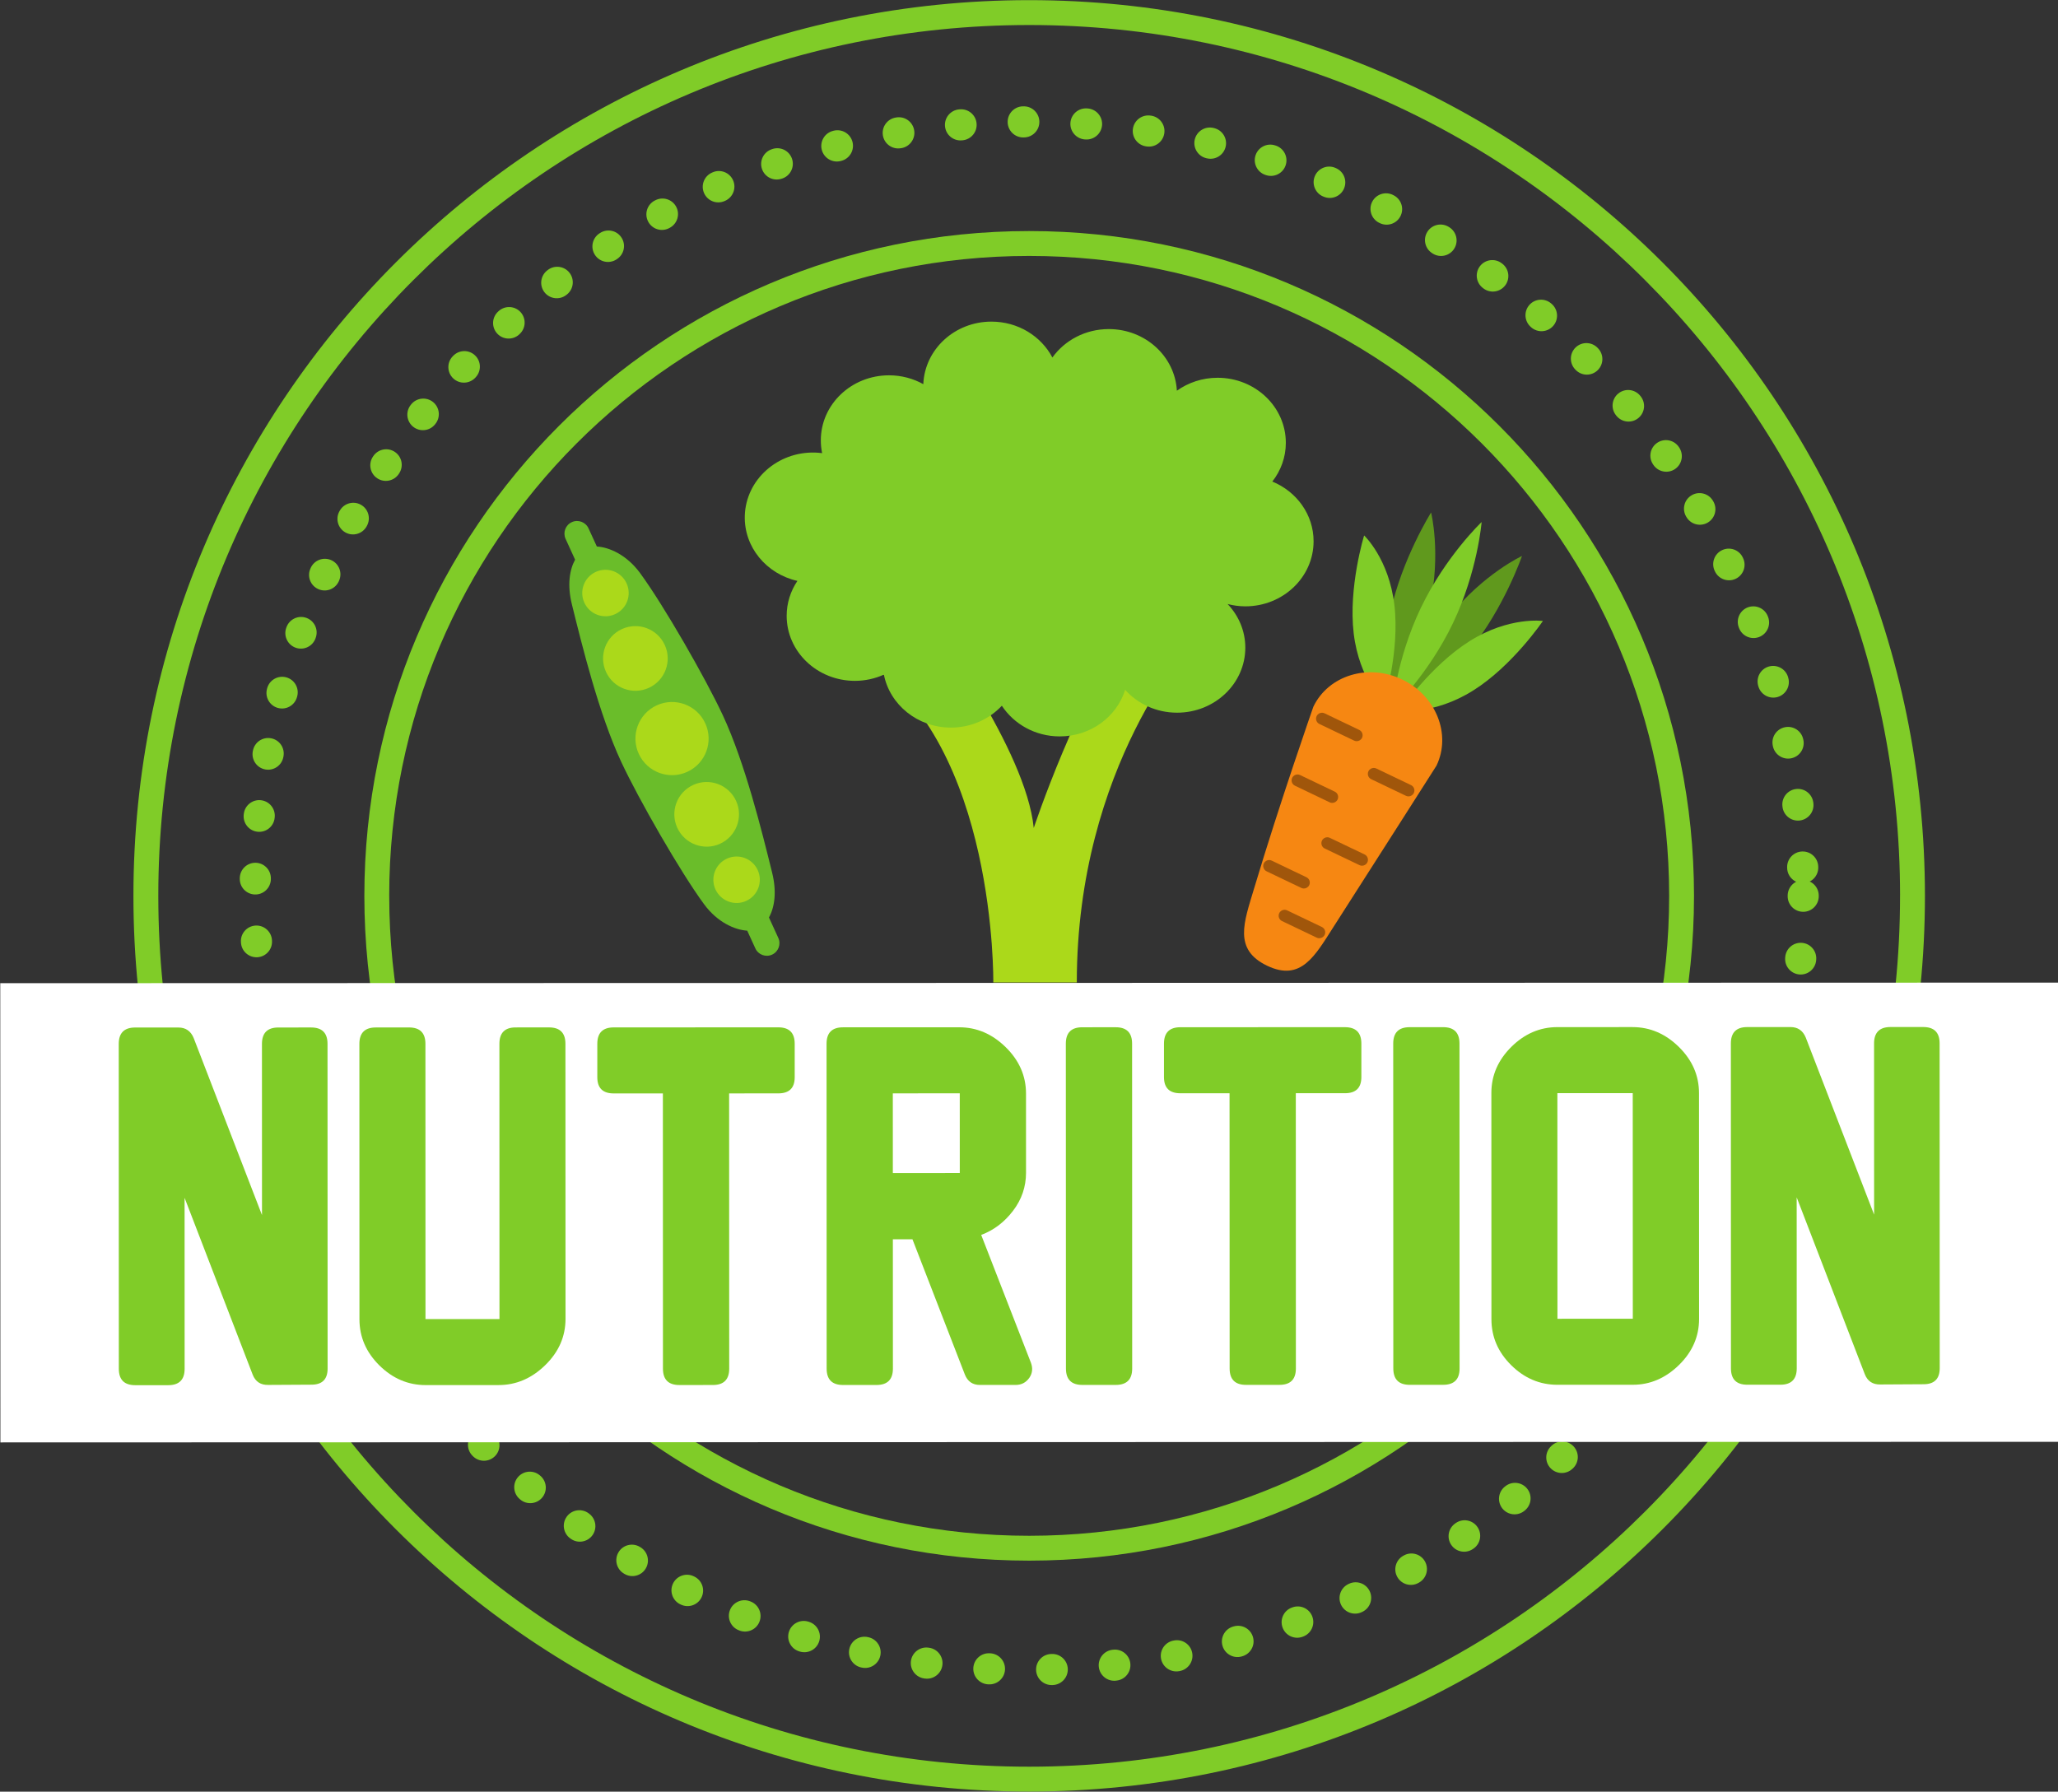<?xml version="1.0" encoding="UTF-8"?><svg xmlns="http://www.w3.org/2000/svg" xmlns:xlink="http://www.w3.org/1999/xlink" height="317.0" preserveAspectRatio="xMidYMid meet" version="1.0" viewBox="30.5 54.1 364.1 317.0" width="364.1" zoomAndPan="magnify"><rect x="30.5" y="54.1" width="364.1" height="317.0" fill="#333333" stroke="none"/><defs><clipPath id="a"><path d="M 0 0 L 425.199 0 L 425.199 425.199 L 0 425.199 Z M 0 0"/></clipPath></defs><g><g clip-path="url(#a)"/><g id="change1_1"><path d="M 241.551 167.441 C 241.551 167.441 221.008 189.512 221.008 227.93 L 206.234 227.93 C 206.234 227.93 206.812 185.945 183.617 171.105 L 195.387 164.516 C 195.387 164.516 212 186.695 213.391 200.594 C 213.391 200.594 221.18 177.148 230.586 164.516 L 241.551 167.441" fill="#abd91a"/></g><g id="change2_1"><path d="M 255.598 139.301 C 257.098 137.383 257.988 135.02 257.988 132.445 C 257.988 126.094 252.586 120.938 245.914 120.938 C 243.211 120.938 240.727 121.797 238.711 123.227 C 238.379 117.152 233.121 112.324 226.664 112.324 C 222.52 112.324 218.867 114.316 216.688 117.352 C 214.703 113.59 210.629 111.004 205.906 111.004 C 199.395 111.004 194.102 115.918 193.852 122.07 C 192.07 121.078 190.004 120.504 187.789 120.504 C 181.121 120.504 175.719 125.656 175.719 132.008 C 175.719 132.785 175.797 133.539 175.949 134.273 C 175.543 134.223 175.137 134.188 174.715 134.172 C 168.047 133.98 162.477 138.973 162.27 145.324 C 162.094 150.891 166.098 155.652 171.574 156.879 C 170.379 158.664 169.676 160.777 169.676 163.055 C 169.676 169.406 175.082 174.562 181.754 174.562 C 183.586 174.562 185.32 174.16 186.875 173.461 C 187.93 178.793 192.836 182.832 198.738 182.832 C 202.324 182.832 205.535 181.328 207.746 178.965 C 209.883 182.219 213.66 184.391 217.984 184.391 C 223.465 184.391 228.078 180.914 229.559 176.148 C 231.777 178.625 235.066 180.195 238.746 180.195 C 245.414 180.195 250.82 175.043 250.82 168.691 C 250.82 165.715 249.629 163.012 247.684 160.969 C 248.684 161.227 249.73 161.379 250.82 161.379 C 257.492 161.379 262.898 156.223 262.898 149.867 C 262.898 145.133 259.895 141.066 255.598 139.301" fill="#80cc28"/></g><g id="change3_1"><path d="M 277.734 179.77 C 277.734 179.77 280.867 170.645 286.953 163.109 C 293.035 155.566 299.77 152.469 299.77 152.469 C 299.77 152.469 296.637 161.594 290.551 169.133 C 284.469 176.668 277.734 179.77 277.734 179.77" fill="#60991d"/></g><g id="change3_2"><path d="M 276.262 179.062 C 276.262 179.062 281.398 170.898 283.449 161.43 C 285.496 151.961 283.688 144.773 283.688 144.773 C 283.688 144.773 278.551 152.941 276.496 162.406 C 274.449 171.875 276.262 179.062 276.262 179.062" fill="#60991d"/></g><g id="change2_2"><path d="M 278.188 179.824 C 278.188 179.824 283.551 171.891 290.531 167.516 C 297.516 163.137 303.469 163.969 303.469 163.969 C 303.469 163.969 298.105 171.898 291.121 176.277 C 284.145 180.656 278.188 179.824 278.188 179.824" fill="#80cc28"/></g><g id="change2_3"><path d="M 275.355 178.469 C 275.355 178.469 278.168 169.312 277.191 161.133 C 276.227 152.949 271.84 148.836 271.84 148.836 C 271.84 148.836 269.023 157.984 269.996 166.172 C 270.973 174.352 275.355 178.469 275.355 178.469" fill="#80cc28"/></g><g id="change2_4"><path d="M 276.781 179.586 C 276.781 179.586 277.488 170.816 281.867 161.664 C 286.246 152.52 292.629 146.461 292.629 146.461 C 292.629 146.461 291.922 155.234 287.543 164.383 C 283.164 173.531 276.781 179.586 276.781 179.586" fill="#80cc28"/></g><g id="change4_1"><path d="M 266.477 218.012 C 263.156 223.188 260.695 227.844 254.68 224.965 C 248.664 222.086 250.586 217.281 252.348 211.379 C 256.883 196.207 262.859 179.141 262.859 179.141 C 265.516 173.598 272.539 171.438 278.555 174.316 C 284.57 177.191 287.297 184.02 284.645 189.562 C 284.645 189.562 273.199 207.539 266.477 218.012" fill="#f68712"/></g><g id="change5_1"><path d="M 270.523 185.238 C 270.371 185.238 270.219 185.207 270.074 185.137 L 263.93 182.195 C 263.406 181.945 263.188 181.32 263.438 180.801 C 263.617 180.422 263.992 180.203 264.383 180.203 C 264.535 180.203 264.688 180.234 264.836 180.305 L 270.977 183.246 C 271.5 183.496 271.719 184.121 271.473 184.645 C 271.289 185.02 270.914 185.238 270.523 185.238" fill="#a0560b"/></g><g id="change5_2"><path d="M 279.688 195.004 C 279.535 195.004 279.383 194.969 279.234 194.898 L 273.094 191.961 C 272.57 191.711 272.352 191.086 272.602 190.562 C 272.781 190.188 273.156 189.969 273.547 189.969 C 273.699 189.969 273.852 190 274 190.07 L 280.141 193.012 C 280.664 193.262 280.883 193.887 280.633 194.406 C 280.453 194.785 280.078 195.004 279.688 195.004" fill="#a0560b"/></g><g id="change5_3"><path d="M 266.195 196.16 C 266.047 196.16 265.891 196.125 265.746 196.055 L 259.605 193.117 C 259.082 192.867 258.859 192.242 259.109 191.723 C 259.289 191.344 259.664 191.125 260.059 191.125 C 260.211 191.125 260.363 191.156 260.508 191.227 L 266.648 194.164 C 267.172 194.414 267.391 195.039 267.145 195.562 C 266.961 195.938 266.586 196.16 266.195 196.16" fill="#a0560b"/></g><g id="change5_4"><path d="M 271.469 207.27 C 271.316 207.27 271.164 207.238 271.02 207.168 L 264.875 204.23 C 264.352 203.98 264.133 203.352 264.379 202.832 C 264.559 202.453 264.938 202.234 265.328 202.234 C 265.477 202.234 265.633 202.27 265.777 202.34 L 271.922 205.277 C 272.445 205.527 272.664 206.152 272.414 206.676 C 272.234 207.051 271.859 207.27 271.469 207.27" fill="#a0560b"/></g><g id="change5_5"><path d="M 261.18 211.301 C 261.027 211.301 260.875 211.27 260.73 211.199 L 254.586 208.262 C 254.062 208.012 253.844 207.383 254.09 206.863 C 254.27 206.484 254.645 206.266 255.039 206.266 C 255.188 206.266 255.344 206.301 255.488 206.367 L 261.633 209.309 C 262.156 209.559 262.375 210.184 262.129 210.707 C 261.945 211.082 261.57 211.301 261.18 211.301" fill="#a0560b"/></g><g id="change5_6"><path d="M 263.906 220.102 C 263.754 220.102 263.602 220.07 263.457 220 L 257.312 217.062 C 256.789 216.812 256.57 216.184 256.82 215.664 C 257 215.285 257.375 215.066 257.766 215.066 C 257.918 215.066 258.07 215.102 258.219 215.172 L 264.359 218.109 C 264.883 218.359 265.102 218.984 264.855 219.508 C 264.672 219.883 264.297 220.102 263.906 220.102" fill="#a0560b"/></g><g id="change6_1"><path d="M 143.734 155.48 C 141.359 152.242 138.246 150.914 136.094 150.793 L 134.621 147.582 C 134.109 146.465 132.781 145.969 131.664 146.484 C 130.547 146.992 130.051 148.316 130.562 149.438 L 132.246 153.125 C 131.273 154.887 130.824 157.594 131.684 161.055 C 133.48 168.312 136.461 180.418 140.402 188.891 C 143.477 195.484 150.867 208.379 155.055 214.07 C 157.434 217.312 160.547 218.637 162.699 218.762 L 164.137 221.902 C 164.648 223.023 165.977 223.516 167.094 223.004 C 168.215 222.492 168.711 221.164 168.195 220.043 L 166.543 216.43 C 167.52 214.664 167.965 211.961 167.105 208.5 C 165.309 201.242 162.328 189.133 158.387 180.664 C 155.316 174.066 147.918 161.18 143.734 155.48" fill="#6abd2a"/></g><g id="change1_2"><path d="M 155.281 182.086 C 156.77 185.336 155.34 189.176 152.086 190.664 C 148.836 192.148 144.992 190.719 143.508 187.469 C 142.02 184.219 143.453 180.375 146.699 178.891 C 149.953 177.402 153.797 178.836 155.281 182.086" fill="#abd91a"/></g><g id="change1_3"><path d="M 148.113 168.223 C 149.43 171.094 148.164 174.488 145.289 175.805 C 142.418 177.117 139.023 175.852 137.715 172.98 C 136.398 170.105 137.66 166.715 140.531 165.398 C 143.406 164.086 146.801 165.348 148.113 168.223" fill="#abd91a"/></g><g id="change1_4"><path d="M 141.355 157.312 C 142.301 159.379 141.395 161.816 139.328 162.762 C 137.266 163.707 134.824 162.797 133.883 160.734 C 132.938 158.672 133.848 156.23 135.906 155.285 C 137.977 154.344 140.414 155.25 141.355 157.312" fill="#abd91a"/></g><g id="change1_5"><path d="M 150.32 200.555 C 149.008 197.684 150.27 194.289 153.145 192.977 C 156.016 191.664 159.41 192.93 160.727 195.797 C 162.039 198.672 160.773 202.066 157.898 203.383 C 155.027 204.695 151.637 203.43 150.32 200.555" fill="#abd91a"/></g><g id="change1_6"><path d="M 157.078 211.461 C 156.137 209.398 157.043 206.961 159.105 206.016 C 161.172 205.07 163.609 205.98 164.555 208.043 C 165.5 210.109 164.59 212.551 162.523 213.492 C 160.465 214.438 158.023 213.527 157.078 211.461" fill="#abd91a"/></g><g id="change2_5"><path d="M 368.859 212.559 L 366.66 212.559 L 367.883 212.559 L 366.66 212.547 L 366.66 212.559 L 367.883 212.559 L 366.66 212.547 L 366.656 212.605 C 366.66 297.676 297.703 366.652 212.625 366.68 L 212.578 366.68 C 127.508 366.68 58.527 297.723 58.508 212.645 L 58.508 212.57 L 57.309 212.598 L 58.508 212.598 L 58.508 212.57 L 57.309 212.598 L 58.508 212.598 C 58.504 127.527 127.461 58.547 212.539 58.527 L 212.59 58.527 L 212.586 58.234 L 212.586 58.527 L 212.59 58.527 L 212.586 58.234 L 212.586 58.527 C 297.656 58.523 366.633 127.48 366.66 212.559 L 371.059 212.559 C 371.031 125.047 300.086 54.129 212.586 54.125 L 212.504 54.125 L 212.539 56.324 L 212.539 54.125 C 125.027 54.148 54.105 125.098 54.105 212.598 L 54.105 212.715 L 56.305 212.648 L 54.105 212.648 C 54.129 300.156 125.074 371.078 212.578 371.078 L 212.629 371.078 C 300.137 371.051 371.059 300.109 371.059 212.605 L 369.828 212.605 L 371.059 212.621 L 371.059 212.605 L 369.828 212.605 L 371.059 212.621 L 371.059 212.559 L 368.859 212.559" fill="#80cc28"/></g><g id="change2_6"><path d="M 328.004 212.57 L 325.805 212.57 L 327.234 212.57 L 325.805 212.539 L 325.805 212.57 L 327.234 212.57 L 325.805 212.539 L 325.805 212.605 C 325.805 275.117 275.129 325.805 212.613 325.824 L 212.613 326.977 L 212.625 325.824 L 212.613 325.824 L 212.613 326.977 L 212.625 325.824 L 212.582 325.824 C 150.066 325.824 99.379 275.156 99.363 212.637 L 99.363 212.594 L 99.359 212.543 L 99.359 212.539 L 97.801 212.602 L 99.359 212.602 L 99.359 212.539 L 97.801 212.602 L 99.359 212.602 C 99.359 150.086 150.031 99.398 212.551 99.383 L 212.605 99.383 L 212.582 98.09 L 212.582 99.383 L 212.605 99.383 L 212.582 98.09 L 212.582 99.383 C 275.098 99.379 325.785 150.051 325.805 212.57 L 330.203 212.57 C 330.184 147.617 277.527 94.98 212.582 94.98 L 212.5 94.98 L 212.551 97.184 L 212.551 94.98 C 147.598 95 94.961 147.652 94.961 212.602 L 94.965 212.73 L 97.16 212.637 L 94.961 212.637 C 94.98 277.59 147.637 330.223 212.582 330.223 L 212.582 328.895 L 212.57 330.223 L 212.582 330.223 L 212.582 328.895 L 212.57 330.223 L 212.613 330.223 C 277.562 330.203 330.203 277.551 330.203 212.605 L 328.781 212.605 L 330.203 212.637 L 330.203 212.605 L 328.781 212.605 L 330.203 212.637 L 330.203 212.57 L 328.004 212.57" fill="#80cc28"/></g><g id="change2_7"><path d="M 346.34 223.441 L 346.332 223.551 C 346.211 225.062 347.34 226.391 348.852 226.512 C 350.367 226.633 351.691 225.508 351.816 223.992 L 351.824 223.879 C 351.945 222.363 350.816 221.039 349.301 220.918 C 347.785 220.797 346.461 221.926 346.34 223.441 Z M 345.035 234.246 L 345.02 234.352 C 344.773 235.852 345.793 237.266 347.293 237.512 C 348.789 237.754 350.203 236.738 350.449 235.238 L 350.469 235.125 C 350.711 233.629 349.691 232.215 348.191 231.973 C 346.691 231.727 345.277 232.746 345.035 234.246 Z M 342.859 244.906 L 342.832 245.012 C 342.469 246.488 343.367 247.98 344.84 248.344 C 346.312 248.711 347.809 247.812 348.172 246.336 L 348.199 246.227 C 348.562 244.754 347.664 243.262 346.188 242.898 C 344.715 242.531 343.223 243.434 342.859 244.906 Z M 339.816 255.355 L 339.785 255.461 C 339.297 256.898 340.07 258.461 341.512 258.945 C 342.953 259.43 344.512 258.656 344.996 257.215 L 345.035 257.109 C 345.516 255.668 344.742 254.109 343.301 253.625 C 341.859 253.141 340.301 253.914 339.816 255.355 Z M 335.93 265.531 L 335.891 265.629 C 335.289 267.023 335.934 268.645 337.328 269.242 C 338.723 269.844 340.34 269.199 340.941 267.805 L 340.984 267.703 C 341.586 266.305 340.941 264.688 339.543 264.09 C 338.148 263.488 336.531 264.133 335.93 265.531 Z M 331.227 275.352 L 331.176 275.445 C 330.465 276.789 330.973 278.453 332.316 279.168 C 333.656 279.879 335.324 279.367 336.035 278.027 L 336.09 277.93 C 336.801 276.586 336.289 274.922 334.945 274.211 C 333.605 273.496 331.938 274.012 331.227 275.352 Z M 325.742 284.758 L 325.684 284.848 C 324.863 286.129 325.238 287.828 326.516 288.648 C 327.797 289.469 329.496 289.094 330.316 287.816 L 330.379 287.723 C 331.195 286.441 330.82 284.738 329.539 283.922 C 328.262 283.102 326.559 283.477 325.742 284.758 Z M 319.512 293.688 L 319.445 293.773 C 318.527 294.984 318.762 296.711 319.969 297.629 C 321.18 298.547 322.906 298.312 323.824 297.105 L 323.895 297.016 C 324.812 295.805 324.574 294.078 323.367 293.16 C 322.156 292.242 320.43 292.477 319.512 293.688 Z M 312.582 302.086 L 312.512 302.164 C 311.496 303.297 311.59 305.035 312.723 306.051 C 313.852 307.066 315.59 306.969 316.605 305.84 L 316.68 305.758 C 317.691 304.625 317.598 302.887 316.465 301.871 C 315.336 300.859 313.594 300.953 312.582 302.086 Z M 305 309.898 L 304.922 309.973 C 303.816 311.016 303.773 312.758 304.816 313.859 C 305.863 314.961 307.605 315.008 308.707 313.961 L 308.789 313.887 C 309.891 312.84 309.934 311.098 308.887 309.996 C 307.84 308.895 306.098 308.852 304.996 309.898 Z M 296.812 317.07 L 296.727 317.137 C 295.543 318.09 295.359 319.824 296.312 321.008 C 297.266 322.188 298.996 322.375 300.18 321.422 L 300.266 321.352 C 301.449 320.398 301.633 318.664 300.68 317.484 C 299.727 316.301 297.992 316.117 296.812 317.07 Z M 288.074 323.559 L 287.984 323.621 C 286.73 324.473 286.402 326.184 287.258 327.441 C 288.113 328.695 289.824 329.023 291.078 328.168 L 291.172 328.105 C 292.43 327.25 292.754 325.539 291.895 324.281 C 291.039 323.027 289.328 322.703 288.074 323.559 Z M 278.844 329.32 L 278.75 329.371 C 277.43 330.121 276.965 331.801 277.715 333.121 C 278.465 334.441 280.145 334.906 281.465 334.156 L 281.562 334.102 C 282.883 333.348 283.344 331.668 282.594 330.348 C 281.844 329.027 280.164 328.566 278.844 329.32 Z M 269.18 334.309 L 269.082 334.355 C 267.703 334.996 267.105 336.633 267.746 338.008 C 268.387 339.387 270.023 339.984 271.398 339.344 L 271.5 339.297 C 272.879 338.656 273.473 337.02 272.832 335.641 C 272.191 334.266 270.555 333.668 269.18 334.309 Z M 259.141 338.496 L 259.039 338.531 C 257.617 339.059 256.887 340.641 257.414 342.066 C 257.938 343.492 259.52 344.219 260.945 343.695 L 261.051 343.656 C 262.477 343.129 263.203 341.543 262.676 340.121 C 262.148 338.695 260.566 337.969 259.141 338.496 Z M 248.789 341.852 L 248.688 341.879 C 247.223 342.289 246.367 343.805 246.777 345.27 C 247.184 346.73 248.699 347.586 250.164 347.18 L 250.273 347.148 C 251.734 346.738 252.59 345.223 252.18 343.762 C 251.773 342.297 250.254 341.441 248.793 341.852 Z M 238.199 344.352 L 238.094 344.371 C 236.602 344.656 235.625 346.098 235.914 347.59 C 236.199 349.082 237.645 350.059 239.137 349.773 L 239.246 349.754 C 240.734 349.465 241.711 348.02 241.422 346.527 C 241.137 345.035 239.691 344.062 238.199 344.352 Z M 227.441 345.98 L 227.336 345.992 C 225.824 346.156 224.734 347.516 224.898 349.023 C 225.062 350.535 226.422 351.625 227.934 351.461 L 228.043 351.445 C 229.555 351.281 230.645 349.922 230.477 348.41 C 230.312 346.902 228.953 345.812 227.441 345.98 Z M 216.586 346.734 L 216.477 346.738 C 214.957 346.781 213.762 348.047 213.805 349.566 C 213.848 351.086 215.113 352.281 216.633 352.234 L 216.742 352.234 C 218.262 352.188 219.457 350.922 219.414 349.402 C 219.371 347.887 218.105 346.691 216.586 346.734 Z M 205.695 346.617 L 205.59 346.613 C 204.07 346.535 202.777 347.703 202.699 349.219 C 202.621 350.734 203.789 352.027 205.309 352.109 L 205.418 352.113 C 206.938 352.188 208.23 351.02 208.305 349.504 C 208.383 347.988 207.215 346.695 205.695 346.617 Z M 194.859 345.633 L 194.75 345.617 C 193.246 345.418 191.863 346.477 191.66 347.984 C 191.461 349.488 192.52 350.871 194.027 351.07 L 194.141 351.086 C 195.645 351.285 197.027 350.227 197.227 348.719 C 197.426 347.215 196.363 345.832 194.859 345.633 Z M 184.137 343.773 L 184.031 343.75 C 182.547 343.426 181.082 344.371 180.762 345.855 C 180.438 347.34 181.383 348.805 182.867 349.125 L 182.977 349.148 C 184.461 349.469 185.926 348.523 186.246 347.039 C 186.566 345.555 185.621 344.094 184.137 343.773 Z M 173.602 341.043 L 173.5 341.012 C 172.047 340.57 170.508 341.391 170.066 342.844 C 169.625 344.297 170.445 345.836 171.898 346.277 L 172.008 346.309 C 173.461 346.75 174.996 345.93 175.438 344.473 C 175.879 343.02 175.055 341.484 173.602 341.043 Z M 163.316 337.461 L 163.215 337.422 C 161.805 336.863 160.203 337.555 159.645 338.965 C 159.086 340.379 159.777 341.977 161.191 342.535 L 161.297 342.578 C 162.707 343.137 164.309 342.441 164.863 341.031 C 165.422 339.617 164.73 338.02 163.316 337.461 Z M 153.359 333.051 L 153.262 333.004 C 151.898 332.332 150.25 332.891 149.578 334.254 C 148.906 335.613 149.465 337.266 150.828 337.938 L 150.93 337.984 C 152.289 338.656 153.938 338.098 154.609 336.734 C 155.281 335.371 154.723 333.723 153.359 333.051 Z M 143.793 327.844 L 143.703 327.789 C 142.398 327.008 140.707 327.434 139.93 328.734 C 139.148 330.039 139.57 331.727 140.875 332.508 L 140.969 332.566 C 142.273 333.348 143.965 332.922 144.742 331.617 C 145.523 330.312 145.098 328.625 143.793 327.844 Z M 134.684 321.883 L 134.598 321.816 C 133.359 320.934 131.641 321.219 130.758 322.457 C 129.875 323.691 130.16 325.41 131.395 326.293 L 131.488 326.359 C 132.723 327.242 134.441 326.953 135.324 325.719 C 136.207 324.48 135.922 322.766 134.684 321.883 Z M 126.086 315.199 L 126.004 315.133 C 124.844 314.148 123.109 314.297 122.129 315.457 C 121.145 316.617 121.293 318.352 122.453 319.332 L 122.539 319.406 C 123.699 320.387 125.434 320.238 126.414 319.078 C 127.395 317.914 127.246 316.18 126.086 315.199 Z M 118.055 307.848 L 117.98 307.773 C 116.902 306.703 115.16 306.707 114.09 307.785 C 113.02 308.863 113.023 310.605 114.102 311.676 L 114.18 311.754 C 115.258 312.824 117 312.816 118.07 311.738 C 119.141 310.66 119.133 308.918 118.055 307.848 Z M 110.645 299.875 L 110.574 299.793 C 109.586 298.641 107.852 298.504 106.695 299.492 C 105.543 300.48 105.406 302.215 106.395 303.371 L 106.469 303.457 C 107.457 304.609 109.191 304.742 110.348 303.754 C 111.5 302.766 111.633 301.027 110.645 299.875 Z M 103.902 291.332 L 103.84 291.246 C 102.945 290.016 101.227 289.738 99.996 290.633 C 98.766 291.523 98.492 293.242 99.383 294.473 L 99.449 294.562 C 100.34 295.793 102.062 296.066 103.289 295.176 C 104.52 294.281 104.793 292.562 103.902 291.332 Z M 97.871 282.273 L 97.816 282.184 C 97.027 280.883 95.336 280.473 94.035 281.262 C 92.738 282.051 92.324 283.742 93.113 285.039 L 93.172 285.137 C 93.961 286.434 95.656 286.844 96.953 286.055 C 98.25 285.266 98.66 283.57 97.871 282.273 Z M 92.598 272.762 L 92.551 272.664 C 91.867 271.305 90.215 270.758 88.855 271.438 C 87.5 272.117 86.949 273.77 87.633 275.129 L 87.68 275.23 C 88.363 276.586 90.016 277.137 91.375 276.453 C 92.73 275.77 93.277 274.117 92.598 272.762 Z M 88.113 262.852 L 88.074 262.754 C 87.508 261.344 85.902 260.66 84.496 261.23 C 83.086 261.797 82.402 263.398 82.973 264.809 L 83.016 264.914 C 83.582 266.32 85.188 267.004 86.594 266.434 C 88.004 265.863 88.684 264.262 88.117 262.852 Z M 84.453 252.605 L 84.422 252.504 C 83.969 251.051 82.43 250.242 80.977 250.691 C 79.527 251.145 78.719 252.684 79.168 254.137 L 79.203 254.242 C 79.652 255.691 81.195 256.5 82.648 256.051 C 84.098 255.598 84.906 254.055 84.453 252.605 Z M 81.641 242.094 L 81.617 241.988 C 81.285 240.504 79.816 239.57 78.332 239.902 C 76.852 240.234 75.918 241.703 76.25 243.188 L 76.273 243.297 C 76.605 244.777 78.078 245.711 79.559 245.379 C 81.039 245.047 81.973 243.574 81.641 242.094 Z M 79.695 231.387 L 79.68 231.281 C 79.469 229.773 78.082 228.727 76.578 228.934 C 75.07 229.145 74.02 230.535 74.23 232.039 L 74.246 232.148 C 74.457 233.652 75.848 234.703 77.352 234.492 C 78.855 234.281 79.906 232.891 79.695 231.387 Z M 78.621 220.559 L 78.617 220.449 C 78.531 218.934 77.23 217.773 75.711 217.859 C 74.195 217.949 73.035 219.25 73.125 220.766 L 73.133 220.879 C 73.219 222.395 74.52 223.551 76.035 223.465 C 77.555 223.375 78.711 222.074 78.621 220.559 Z M 78.422 209.672 L 78.422 209.562 C 78.457 208.043 77.254 206.785 75.734 206.75 C 74.215 206.719 72.957 207.922 72.922 209.441 L 72.922 209.551 C 72.887 211.07 74.094 212.328 75.609 212.359 C 77.129 212.395 78.387 211.188 78.422 209.672 Z M 79.09 198.805 L 79.102 198.699 C 79.258 197.188 78.156 195.836 76.648 195.68 C 75.137 195.523 73.785 196.625 73.629 198.137 L 73.617 198.246 C 73.465 199.758 74.562 201.109 76.074 201.262 C 77.586 201.418 78.938 200.316 79.09 198.805 Z M 80.633 188.035 L 80.652 187.926 C 80.93 186.434 79.945 184.996 78.453 184.723 C 76.957 184.441 75.523 185.43 75.246 186.922 L 75.223 187.031 C 74.949 188.527 75.934 189.961 77.43 190.238 C 78.922 190.516 80.359 189.527 80.633 188.031 Z M 83.047 177.422 L 83.078 177.32 C 83.477 175.852 82.609 174.34 81.145 173.941 C 79.676 173.543 78.164 174.41 77.766 175.875 L 77.738 175.984 C 77.34 177.449 78.207 178.961 79.672 179.359 C 81.141 179.758 82.652 178.891 83.047 177.422 Z M 86.32 167.047 L 86.355 166.941 C 86.875 165.516 86.137 163.938 84.707 163.422 C 83.277 162.902 81.703 163.645 81.184 165.07 L 81.145 165.176 C 80.629 166.605 81.371 168.184 82.801 168.699 C 84.227 169.215 85.805 168.473 86.32 167.047 Z M 90.434 156.961 L 90.477 156.863 C 91.109 155.48 90.504 153.848 89.121 153.215 C 87.738 152.586 86.105 153.191 85.473 154.574 L 85.43 154.676 C 84.797 156.059 85.406 157.691 86.789 158.32 C 88.172 158.953 89.801 158.344 90.434 156.961 Z M 95.355 147.246 L 95.406 147.152 C 96.148 145.824 95.676 144.148 94.352 143.406 C 93.023 142.664 91.348 143.137 90.605 144.465 L 90.551 144.562 C 89.809 145.887 90.285 147.562 91.609 148.305 C 92.938 149.047 94.613 148.57 95.355 147.246 Z M 101.047 137.965 L 101.105 137.875 C 101.953 136.613 101.617 134.902 100.355 134.055 C 99.094 133.211 97.387 133.547 96.539 134.805 L 96.477 134.898 C 95.633 136.16 95.969 137.871 97.23 138.715 C 98.492 139.562 100.199 139.227 101.047 137.965 Z M 107.473 129.172 L 107.539 129.09 C 108.484 127.898 108.289 126.168 107.102 125.223 C 105.91 124.277 104.18 124.473 103.234 125.66 L 103.164 125.75 C 102.219 126.938 102.418 128.668 103.605 129.613 C 104.797 130.559 106.527 130.363 107.473 129.172 Z M 114.586 120.93 L 114.656 120.852 C 115.695 119.742 115.641 118.004 114.531 116.965 C 113.426 115.926 111.684 115.98 110.645 117.09 L 110.566 117.172 C 109.527 118.281 109.586 120.02 110.695 121.059 C 111.805 122.098 113.547 122.039 114.586 120.93 Z M 122.34 113.289 L 122.418 113.215 C 123.543 112.195 123.625 110.453 122.605 109.328 C 121.586 108.203 119.844 108.121 118.719 109.141 L 118.637 109.219 C 117.512 110.238 117.43 111.98 118.453 113.102 C 119.473 114.227 121.215 114.309 122.34 113.289 Z M 130.68 106.297 L 130.766 106.23 C 131.969 105.305 132.191 103.578 131.266 102.371 C 130.34 101.172 128.613 100.945 127.41 101.871 L 127.32 101.941 C 126.117 102.867 125.895 104.598 126.82 105.801 C 127.75 107 129.477 107.223 130.68 106.297 Z M 139.559 100.004 L 139.648 99.941 C 140.922 99.117 141.285 97.414 140.457 96.141 C 139.633 94.863 137.93 94.5 136.652 95.328 L 136.559 95.391 C 135.285 96.215 134.926 97.922 135.754 99.195 C 136.578 100.469 138.281 100.828 139.559 100.004 Z M 148.914 94.449 L 149.008 94.398 C 150.344 93.676 150.844 92.008 150.125 90.672 C 149.402 89.332 147.734 88.836 146.398 89.555 L 146.301 89.605 C 144.961 90.328 144.465 91.996 145.188 93.336 C 145.906 94.672 147.574 95.172 148.914 94.449 Z M 158.688 89.676 L 158.785 89.633 C 160.176 89.02 160.809 87.398 160.199 86.008 C 159.59 84.617 157.969 83.98 156.578 84.59 L 156.473 84.637 C 155.082 85.246 154.449 86.871 155.062 88.262 C 155.672 89.652 157.293 90.285 158.684 89.676 Z M 168.812 85.711 L 168.914 85.68 C 170.352 85.184 171.113 83.617 170.617 82.18 C 170.125 80.746 168.559 79.98 167.121 80.477 L 167.02 80.512 C 165.582 81.008 164.816 82.57 165.312 84.008 C 165.809 85.445 167.375 86.207 168.812 85.711 Z M 179.234 82.59 L 179.34 82.562 C 180.812 82.188 181.699 80.688 181.324 79.215 C 180.949 77.742 179.449 76.855 177.98 77.23 L 177.871 77.258 C 176.398 77.633 175.512 79.133 175.887 80.605 C 176.266 82.074 177.762 82.965 179.234 82.59 Z M 189.879 80.324 L 189.984 80.309 C 191.48 80.055 192.488 78.633 192.234 77.137 C 191.98 75.637 190.562 74.629 189.062 74.883 L 188.953 74.902 C 187.457 75.156 186.449 76.578 186.703 78.074 C 186.957 79.574 188.379 80.578 189.879 80.324 Z M 200.672 78.934 L 200.777 78.926 C 202.289 78.793 203.41 77.461 203.277 75.945 C 203.148 74.434 201.812 73.312 200.301 73.445 L 200.188 73.453 C 198.676 73.586 197.555 74.922 197.688 76.434 C 197.82 77.949 199.156 79.066 200.672 78.934 Z M 211.543 78.418 L 211.652 78.414 C 213.172 78.406 214.395 77.164 214.383 75.645 C 214.371 74.125 213.133 72.902 211.613 72.914 L 211.504 72.914 C 209.984 72.926 208.762 74.168 208.773 75.688 C 208.785 77.203 210.023 78.43 211.543 78.418 Z M 222.426 78.77 L 222.531 78.773 C 224.047 78.887 225.363 77.746 225.477 76.234 C 225.586 74.719 224.449 73.398 222.934 73.289 L 222.82 73.281 C 221.305 73.172 219.988 74.309 219.879 75.824 C 219.77 77.34 220.91 78.656 222.426 78.77 Z M 233.238 79.992 L 233.344 80.008 C 234.848 80.242 236.25 79.215 236.484 77.711 C 236.719 76.211 235.688 74.805 234.188 74.57 L 234.078 74.555 C 232.574 74.324 231.172 75.352 230.938 76.855 C 230.707 78.355 231.734 79.762 233.238 79.992 Z M 243.914 82.09 L 244.02 82.113 C 245.496 82.469 246.98 81.559 247.336 80.082 C 247.691 78.605 246.781 77.121 245.305 76.766 L 245.195 76.738 C 243.719 76.387 242.234 77.297 241.879 78.773 C 241.527 80.254 242.438 81.734 243.914 82.09 Z M 254.387 85.051 L 254.488 85.086 C 255.934 85.559 257.488 84.773 257.961 83.328 C 258.438 81.887 257.648 80.332 256.207 79.859 L 256.098 79.824 C 254.656 79.352 253.102 80.137 252.629 81.582 C 252.156 83.023 252.941 84.578 254.387 85.051 Z M 264.59 88.863 L 264.688 88.902 C 266.09 89.496 267.703 88.84 268.293 87.438 C 268.883 86.039 268.227 84.426 266.828 83.836 L 266.723 83.789 C 265.324 83.203 263.711 83.859 263.121 85.262 C 262.531 86.66 263.188 88.273 264.59 88.863 Z M 274.445 93.492 L 274.543 93.539 C 275.891 94.242 277.551 93.723 278.254 92.375 C 278.957 91.027 278.434 89.367 277.086 88.664 L 276.988 88.613 C 275.641 87.91 273.977 88.434 273.277 89.781 C 272.574 91.129 273.098 92.789 274.445 93.492 Z M 283.895 98.906 L 283.984 98.965 C 285.27 99.773 286.969 99.387 287.777 98.102 C 288.586 96.816 288.199 95.117 286.914 94.309 L 286.82 94.25 C 285.535 93.441 283.836 93.828 283.027 95.113 C 282.219 96.402 282.605 98.098 283.895 98.906 Z M 292.871 105.07 L 292.957 105.137 C 294.172 106.047 295.895 105.801 296.809 104.582 C 297.719 103.367 297.473 101.645 296.254 100.73 L 296.164 100.664 C 294.949 99.754 293.223 100.004 292.312 101.219 C 291.406 102.438 291.652 104.16 292.871 105.07 Z M 301.32 111.938 L 301.398 112.012 C 302.539 113.016 304.277 112.906 305.281 111.77 C 306.289 110.633 306.18 108.895 305.043 107.887 L 304.957 107.812 C 303.82 106.809 302.082 106.914 301.074 108.055 C 300.07 109.195 300.18 110.934 301.32 111.938 Z M 309.188 119.465 L 309.262 119.539 C 310.312 120.637 312.055 120.668 313.148 119.613 C 314.242 118.562 314.277 116.82 313.223 115.727 L 313.145 115.645 C 312.09 114.551 310.352 114.52 309.258 115.574 C 308.164 116.629 308.133 118.371 309.188 119.465 Z M 316.422 127.598 L 316.488 127.68 C 317.449 128.855 319.184 129.031 320.359 128.066 C 321.535 127.105 321.707 125.371 320.746 124.195 L 320.676 124.109 C 319.711 122.934 317.98 122.762 316.805 123.727 C 315.629 124.688 315.457 126.422 316.422 127.598 Z M 322.973 136.285 L 323.035 136.375 C 323.898 137.625 325.613 137.938 326.863 137.074 C 328.109 136.211 328.426 134.496 327.559 133.246 L 327.496 133.152 C 326.633 131.906 324.918 131.594 323.668 132.461 C 322.418 133.324 322.109 135.035 322.973 136.285 Z M 328.801 145.477 L 328.855 145.566 C 329.617 146.883 331.297 147.332 332.613 146.574 C 333.93 145.812 334.379 144.133 333.621 142.816 L 333.562 142.719 C 332.801 141.402 331.117 140.953 329.805 141.715 C 328.488 142.477 328.039 144.16 328.801 145.477 Z M 333.863 155.102 L 333.91 155.199 C 334.562 156.57 336.199 157.156 337.574 156.508 C 338.945 155.855 339.531 154.215 338.883 152.844 L 338.836 152.742 C 338.184 151.367 336.539 150.785 335.168 151.438 C 333.797 152.09 333.211 153.73 333.863 155.102 Z M 338.125 165.105 L 338.164 165.207 C 338.699 166.629 340.285 167.348 341.711 166.809 C 343.129 166.273 343.848 164.688 343.312 163.266 L 343.27 163.16 C 342.734 161.738 341.145 161.023 339.723 161.559 C 338.305 162.098 337.586 163.688 338.125 165.105 Z M 341.559 175.434 L 341.59 175.535 C 342.008 176.996 343.531 177.84 344.992 177.422 C 346.449 177.004 347.297 175.48 346.875 174.02 L 346.848 173.91 C 346.426 172.453 344.902 171.609 343.441 172.027 C 341.98 172.449 341.141 173.973 341.559 175.434 Z M 344.137 186.004 L 344.156 186.109 C 344.457 187.598 345.906 188.566 347.395 188.266 C 348.887 187.969 349.852 186.52 349.555 185.031 L 349.531 184.922 C 349.23 183.43 347.781 182.465 346.293 182.766 C 344.801 183.066 343.836 184.516 344.137 186.004 Z M 345.848 196.75 L 345.859 196.859 C 346.035 198.367 347.402 199.445 348.91 199.27 C 350.418 199.094 351.5 197.727 351.324 196.219 L 351.309 196.109 C 351.133 194.598 349.766 193.52 348.258 193.699 C 346.746 193.875 345.668 195.242 345.848 196.75 Z M 346.68 207.602 L 346.684 207.711 C 346.738 209.23 348.016 210.414 349.535 210.359 C 351.051 210.305 352.238 209.031 352.184 207.512 L 352.18 207.402 C 352.125 205.883 350.848 204.695 349.328 204.754 C 347.812 204.809 346.625 206.082 346.68 207.602 Z M 346.773 212.566 L 348.473 212.566 L 346.773 212.531 L 346.773 212.566 L 348.473 212.566 L 346.773 212.531 L 346.773 212.676 C 346.77 214.191 348.004 215.426 349.52 215.426 C 351.039 215.426 352.273 214.195 352.273 212.676 L 352.273 212.605 L 350.203 212.605 L 352.273 212.633 L 352.273 212.605 L 350.203 212.605 L 352.273 212.633 L 351.25 212.617 L 352.273 212.637 L 352.273 212.633 L 351.25 212.617 L 352.273 212.637 L 352.273 212.566 C 352.273 211.047 351.043 209.812 349.523 209.812 C 348.004 209.812 346.773 211.047 346.773 212.566" fill="#80cc28"/></g><g id="change7_1"><path d="M 394.648 309.199 L 30.57 309.305 L 30.547 228.055 L 394.629 227.953 L 394.648 309.199" fill="#fff"/></g><g id="change2_8"><path d="M 75.207 297.32 L 63.156 266.027 L 63.164 296.277 C 63.164 298.211 62.199 299.176 60.266 299.18 L 54.426 299.18 C 52.492 299.18 51.523 298.215 51.523 296.277 L 51.508 238.801 C 51.508 236.867 52.473 235.902 54.406 235.898 L 62.059 235.898 C 63.348 235.898 64.25 236.516 64.762 237.75 L 76.852 269.086 L 76.844 238.797 C 76.844 236.859 77.809 235.895 79.742 235.895 L 85.543 235.891 C 87.477 235.891 88.445 236.859 88.445 238.789 L 88.461 296.23 C 88.461 298.137 87.508 299.09 85.602 299.09 L 77.949 299.133 C 76.605 299.16 75.691 298.555 75.207 297.32" fill="#80cc28"/></g><g id="change2_9"><path d="M 118.711 299.16 L 105.82 299.164 C 102.703 299.164 99.973 298.004 97.621 295.684 C 95.273 293.359 94.098 290.645 94.094 287.527 L 94.082 238.789 C 94.082 236.855 95.047 235.891 96.98 235.891 L 102.863 235.887 C 104.797 235.887 105.766 236.855 105.766 238.785 L 105.777 287.484 L 118.867 287.48 L 118.855 238.781 C 118.855 236.852 119.809 235.883 121.715 235.883 L 127.633 235.879 C 129.566 235.879 130.535 236.848 130.535 238.777 L 130.551 287.438 C 130.551 290.578 129.348 293.316 126.945 295.652 C 124.543 297.992 121.797 299.16 118.711 299.16" fill="#80cc28"/></g><g id="change2_10"><path d="M 168.199 247.551 L 159.496 247.555 L 159.512 296.25 C 159.512 298.184 158.547 299.148 156.609 299.148 L 150.691 299.152 C 148.758 299.152 147.789 298.188 147.789 296.254 L 147.777 247.555 L 139.074 247.559 C 137.145 247.559 136.176 246.605 136.176 244.699 L 136.176 238.777 C 136.176 236.844 137.141 235.879 139.074 235.879 L 168.195 235.867 C 170.129 235.867 171.098 236.836 171.098 238.77 L 171.098 244.691 C 171.098 246.598 170.133 247.551 168.199 247.551" fill="#80cc28"/></g><g id="change2_11"><path d="M 200.305 261.641 L 200.301 247.539 L 188.457 247.547 L 188.461 261.645 Z M 210.184 299.137 L 203.859 299.137 C 202.57 299.137 201.684 298.52 201.199 297.285 L 191.93 273.363 L 188.465 273.363 L 188.473 296.242 C 188.473 298.176 187.508 299.141 185.57 299.145 L 179.652 299.145 C 177.719 299.145 176.75 298.18 176.75 296.242 L 176.734 238.766 C 176.734 236.832 177.699 235.867 179.633 235.863 L 200.215 235.859 C 203.305 235.859 206.043 237.035 208.434 239.383 C 210.824 241.73 212.02 244.465 212.02 247.578 L 212.023 261.594 C 212.023 264.066 211.262 266.309 209.73 268.32 C 208.199 270.336 206.32 271.762 204.094 272.594 L 212.883 295.188 C 213.258 296.184 213.16 297.078 212.602 297.887 C 212.008 298.719 211.203 299.137 210.184 299.137" fill="#80cc28"/></g><g id="change2_12"><path d="M 227.906 299.133 L 221.984 299.133 C 220.051 299.133 219.086 298.164 219.086 296.234 L 219.066 238.754 C 219.066 236.82 220.031 235.855 221.969 235.855 L 227.887 235.852 C 229.82 235.852 230.789 236.816 230.789 238.754 L 230.805 296.23 C 230.805 298.164 229.84 299.129 227.906 299.133" fill="#80cc28"/></g><g id="change2_13"><path d="M 268.453 247.523 L 259.754 247.523 L 259.766 296.223 C 259.766 298.152 258.801 299.121 256.863 299.121 L 250.945 299.125 C 249.012 299.125 248.047 298.156 248.047 296.227 L 248.031 247.527 L 239.328 247.531 C 237.395 247.531 236.43 246.578 236.43 244.672 L 236.43 238.75 C 236.43 236.816 237.395 235.852 239.328 235.848 L 268.449 235.84 C 270.383 235.84 271.352 236.809 271.352 238.738 L 271.352 244.66 C 271.352 246.566 270.387 247.523 268.453 247.523" fill="#80cc28"/></g><g id="change2_14"><path d="M 285.824 299.113 L 279.906 299.117 C 277.973 299.117 277.004 298.148 277.004 296.215 L 276.988 238.738 C 276.988 236.805 277.953 235.84 279.887 235.84 L 285.809 235.836 C 287.742 235.836 288.711 236.801 288.711 238.734 L 288.727 296.215 C 288.727 298.148 287.762 299.113 285.824 299.113" fill="#80cc28"/></g><g id="change2_15"><path d="M 319.375 287.426 L 319.363 247.508 L 306.031 247.512 L 306.043 287.43 Z M 319.379 299.105 L 306.047 299.109 C 302.934 299.109 300.207 297.957 297.867 295.648 C 295.531 293.34 294.363 290.625 294.363 287.512 L 294.352 247.473 C 294.352 244.387 295.523 241.676 297.871 239.336 C 300.223 237 302.941 235.832 306.027 235.828 L 319.32 235.824 C 322.406 235.824 325.141 236.992 327.52 239.328 C 329.895 241.664 331.086 244.391 331.086 247.504 L 331.098 287.461 C 331.098 290.574 329.91 293.297 327.535 295.617 C 325.156 297.941 322.438 299.105 319.379 299.105" fill="#80cc28"/></g><g id="change2_16"><path d="M 360.422 297.242 L 348.367 265.945 L 348.379 296.195 C 348.379 298.129 347.41 299.098 345.48 299.098 L 339.641 299.098 C 337.703 299.102 336.738 298.133 336.738 296.199 L 336.723 238.723 C 336.723 236.789 337.688 235.82 339.621 235.82 L 347.273 235.816 C 348.562 235.816 349.465 236.438 349.973 237.672 L 362.066 269.004 L 362.059 238.715 C 362.059 236.781 363.023 235.816 364.957 235.812 L 370.758 235.812 C 372.688 235.812 373.656 236.777 373.656 238.711 L 373.676 296.148 C 373.676 298.059 372.723 299.012 370.812 299.012 L 363.16 299.055 C 361.816 299.078 360.906 298.477 360.422 297.242" fill="#80cc28"/></g></g></svg>